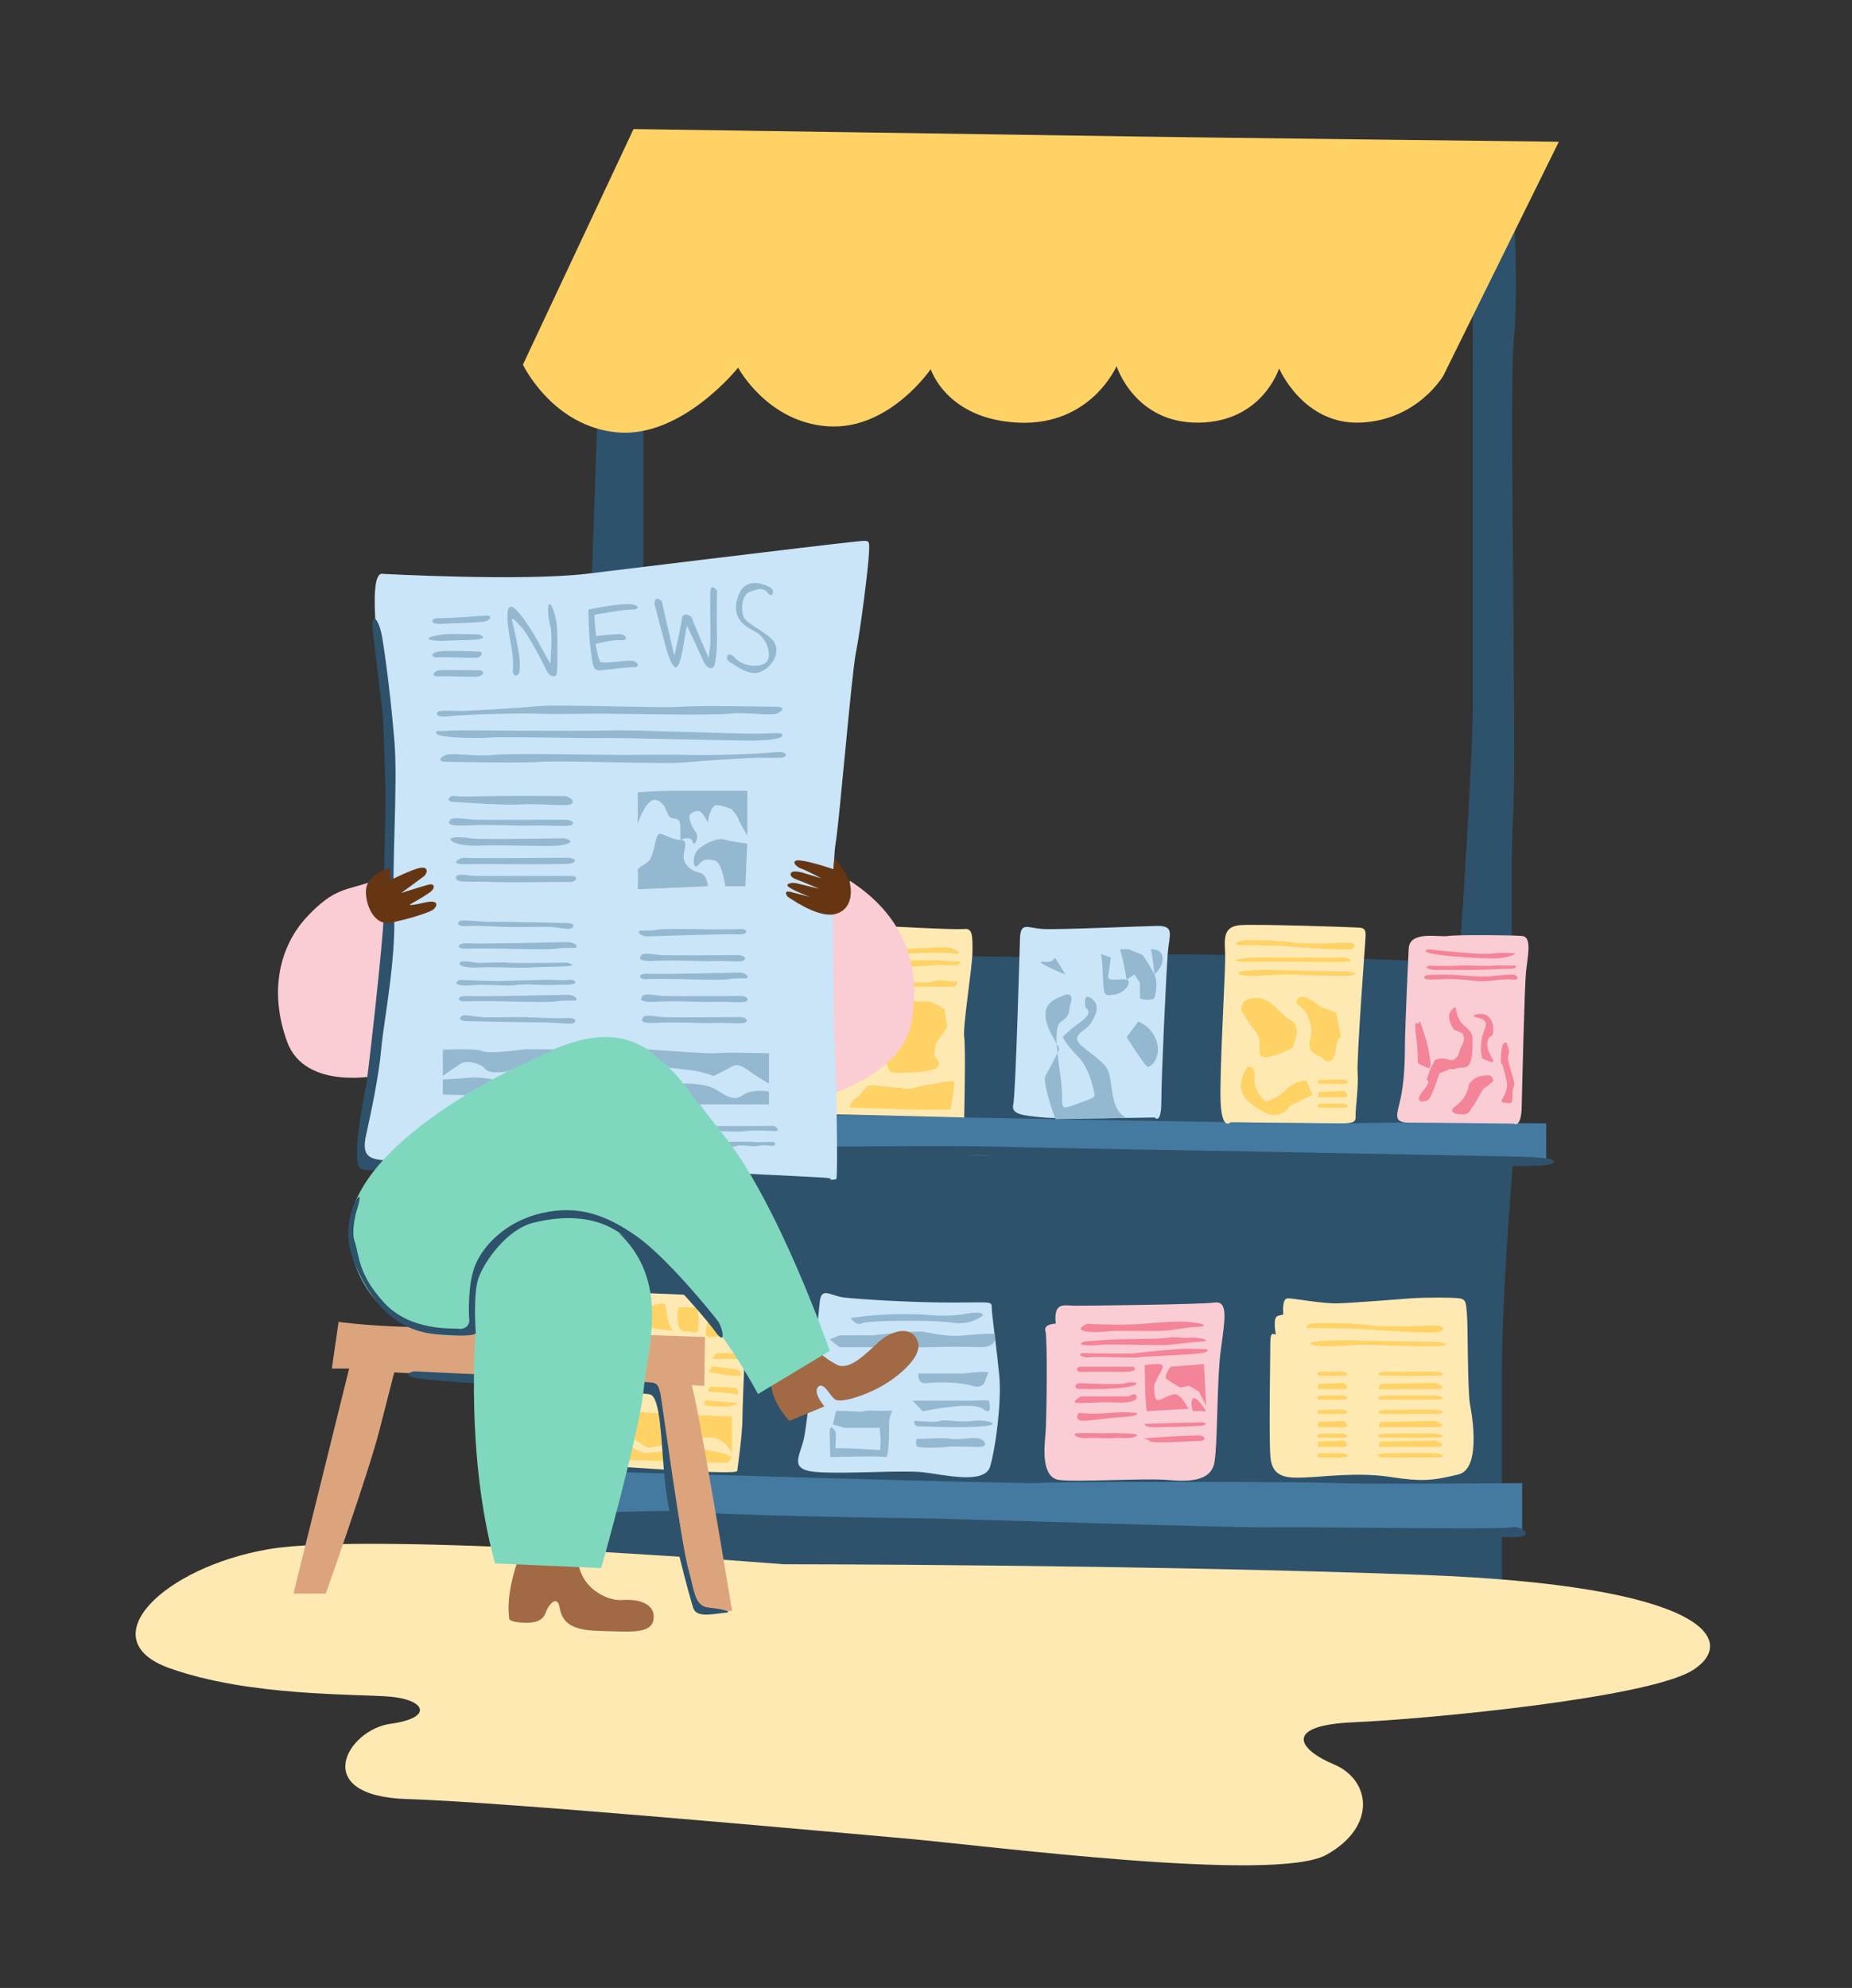 <svg xmlns="http://www.w3.org/2000/svg" width="287" height="308" viewBox="0 0 287 308" fill="none"><rect x="0" y="0" width="287" height="308" fill="#333333" stroke="none"/><g id="051-media-&amp;-press"><path id="Fill 1" fill-rule="evenodd" clip-rule="evenodd" d="M228.24 43.369V108.39C228.24 118.476 226.308 146.156 226.094 149.161C226.094 149.161 184.679 147.23 174.592 148.089C164.507 148.947 93.693 146.801 93.693 146.801L87.471 244.868C87.471 244.868 146.267 246.37 167.726 247.443C189.185 248.515 225.45 247.872 232.746 248.301V212.465C232.746 201.735 234.034 185.427 234.463 180.062C234.892 174.697 233.818 136.286 234.463 126.844C235.106 117.402 233.814 60.322 234.567 53.027C235.321 45.73 234.649 32.855 234.649 32.855L228.24 43.369Z" fill="#2E526B"></path><path id="Fill 3" fill-rule="evenodd" clip-rule="evenodd" d="M89.665 227.896C89.665 227.896 158.339 229.995 161.198 229.762C164.055 229.528 202.766 229.564 207.197 229.779C211.627 229.995 235.88 229.779 235.88 229.779V237.224C235.88 237.224 190.406 237.69 182.711 237.224C175.015 236.758 129.542 236.058 122.313 236.058C115.084 236.058 88.135 234.387 88.135 234.387L89.665 227.896Z" fill="#457AA0"></path><path id="Fill 5" fill-rule="evenodd" clip-rule="evenodd" d="M94.096 234.309C94.096 234.309 106.096 233.843 109.132 234.309C112.169 234.776 140.39 235.242 143.011 235.242C145.633 235.242 192.492 236.758 196.755 236.641C201.017 236.525 232.382 237.004 234.131 236.648C235.88 236.292 238.015 238.157 234.674 238.157H174.596C170.585 238.157 123.134 237.108 119.167 236.758C115.2 236.408 92.347 236.129 92.347 236.129L94.096 234.309Z" fill="#2E526B"></path><path id="Fill 7" fill-rule="evenodd" clip-rule="evenodd" d="M98.989 200.275C99.355 200.348 111.721 200.786 112.95 200.933C114.18 201.078 115.776 201.297 115.776 201.297C115.776 201.297 115.057 217.218 115.057 219.701C115.057 222.184 114.33 227.167 114.253 227.896C114.175 228.624 95.807 227.168 95.353 227.196C94.899 227.224 98.989 200.275 98.989 200.275Z" fill="#FFE9B3"></path><path id="Fill 9" fill-rule="evenodd" clip-rule="evenodd" d="M92.62 63.092H99.702V94.441H91.547L92.62 63.092Z" fill="#2E526B"></path><path id="Fill 11" fill-rule="evenodd" clip-rule="evenodd" d="M121.38 242.355C121.38 242.355 57.95 237.224 41.626 240.023C25.302 242.821 13.876 254.015 26.235 258.445C38.595 262.876 55.152 262.41 60.515 262.876C65.879 263.343 67.278 266.141 60.515 267.074C53.753 268.006 47.884 278.267 63.061 278.734C78.238 279.2 126.51 283.631 139.803 284.797C153.095 285.963 197.636 291.793 205.564 287.362C213.493 282.931 212.327 275.702 206.73 273.37C201.134 271.038 198.802 267.307 209.762 266.84C220.722 266.374 255.702 263.109 262.465 258.679C269.227 254.248 264.797 245.619 220.023 243.987C175.249 242.355 121.38 242.355 121.38 242.355Z" fill="#FFE9B3"></path><path id="Fill 14" fill-rule="evenodd" clip-rule="evenodd" d="M124.178 172.628C124.178 172.628 202.066 174.261 209.762 174.028C217.457 173.794 239.611 174.05 239.611 174.05V180.324C239.611 180.324 161.49 178.225 154.261 178.925C147.032 179.624 122.313 177.759 122.313 177.759L124.178 172.628Z" fill="#457AA0"></path><path id="Fill 16" fill-rule="evenodd" clip-rule="evenodd" d="M100.921 202.362C100.921 202.362 103.064 201.485 103.161 202.362C103.259 203.238 103.648 205.118 103.648 205.118L104.233 206.213L99.754 205.578L100.921 202.362Z" fill="#FFD266"></path><path id="Fill 18" fill-rule="evenodd" clip-rule="evenodd" d="M105.109 202.556C105.109 202.556 104.548 205.975 105.9 206.214C107.251 206.451 108.126 206.384 108.126 206.384C108.126 206.384 108.711 202.556 107.543 202.556H105.109Z" fill="#FFD266"></path><path id="Fill 20" fill-rule="evenodd" clip-rule="evenodd" d="M110.074 202.556C110.074 202.556 109.532 205.285 109.393 206.214C109.254 207.142 109.685 207.122 110.074 207.175C110.464 207.23 111.543 206.829 111.977 207.175C112.411 207.522 113.451 206.393 113.451 206.393L110.074 202.556Z" fill="#FFD266"></path><path id="Fill 22" fill-rule="evenodd" clip-rule="evenodd" d="M111.024 209.653H114.846C114.163 210.54 116.306 210.54 114.163 210.54H110.367L111.024 209.653Z" fill="#FFD266"></path><path id="Fill 24" fill-rule="evenodd" clip-rule="evenodd" d="M110.367 211.747C110.561 211.709 114.163 212.15 114.163 212.15C114.163 212.15 115.722 213.193 114.163 213.181C112.606 213.169 109.782 212.552 109.782 212.552L110.367 211.747Z" fill="#FFD266"></path><path id="Fill 26" fill-rule="evenodd" clip-rule="evenodd" d="M110.367 214.852L114.074 214.995C114.074 214.995 114.851 216.262 114.074 216.016C113.297 215.77 109.782 215.6 109.782 215.6C109.782 215.6 109.611 214.823 110.367 214.852Z" fill="#FFD266"></path><path id="Fill 28" fill-rule="evenodd" clip-rule="evenodd" d="M109.367 216.955C109.953 217.013 114.419 217.374 114.419 217.374C113.374 218.179 110.9 217.893 109.766 217.803C108.633 217.713 109.367 216.955 109.367 216.955Z" fill="#FFD266"></path><path id="Fill 30" fill-rule="evenodd" clip-rule="evenodd" d="M99.754 218.814C100.393 218.956 113.452 219.464 113.452 219.464V225.098C113.452 225.098 112.441 223.235 110.809 222.806C109.177 222.377 104.993 223.47 104.993 223.47C104.993 223.47 101.481 224.117 100.704 224.296C99.926 224.475 97.284 222.036 97.284 222.036L97.05 218.541L99.754 218.814Z" fill="#FFD266"></path><path id="Fill 32" fill-rule="evenodd" clip-rule="evenodd" d="M96.273 223.551C96.739 223.62 99.192 224.942 99.753 225.098C100.315 225.253 107.621 224.297 107.621 224.297C107.621 224.297 110.799 224.865 111.776 225.098C112.752 225.331 113.451 225.758 113.451 225.758L112.755 226.652L96.273 226.185" fill="#FFD266"></path><path id="Fill 34" fill-rule="evenodd" clip-rule="evenodd" d="M61.098 205.509C55.735 205.276 52.47 204.81 52.47 204.81L51.421 212.039H54.102L45.474 246.902H50.488C50.488 246.902 57.134 228.129 58.766 221.716C60.399 215.303 61.098 212.622 61.098 212.622L101.675 215.07C101.675 215.07 105.289 238.856 106.105 242.471C106.922 246.086 108.204 249.584 108.204 249.584H113.451C113.451 249.584 107.971 216.236 107.155 214.604L109.137 214.72L109.254 207.142C109.254 207.142 66.462 205.742 61.098 205.509Z" fill="#DCA47D"></path><path id="Fill 36" fill-rule="evenodd" clip-rule="evenodd" d="M64.188 212.463C64.188 212.463 80.279 213.275 82.144 213.182C84.01 213.088 99.926 214.121 100.859 214.188C101.792 214.254 102.142 214.604 102.433 216.47C102.725 218.335 105.644 239.459 106.633 242.948C107.622 246.436 107.596 248.825 109.765 249.059C111.936 249.292 113.869 249.758 112.319 249.875C110.77 249.991 107.972 250.75 107.446 249.175C106.922 247.602 103.599 235.592 103.016 229.353C102.433 223.116 102.375 216.5 100.742 216.048C99.11 215.595 66.16 214.187 64.188 213.438C64.188 213.438 62.089 212.947 64.188 212.463Z" fill="#2E526B"></path><path id="Fill 38" fill-rule="evenodd" clip-rule="evenodd" d="M136.495 143.458C136.495 143.458 148.048 144.09 149.414 143.932C150.781 143.775 150.701 145.123 150.701 147.426C150.701 149.727 149.159 159.155 149.414 160.671C149.67 162.187 149.414 173.135 149.414 173.135L128.583 172.628L127.687 143.932L136.495 143.458Z" fill="#FFE9B3"></path><path id="Fill 40" fill-rule="evenodd" clip-rule="evenodd" d="M139.194 147.073C139.194 147.073 145.098 146.81 146.41 146.747C147.723 146.685 149.597 147.93 147.973 147.745C146.348 147.559 141.85 147.593 140.474 147.763C139.099 147.935 139.194 147.073 139.194 147.073Z" fill="#FFD266"></path><path id="Fill 42" fill-rule="evenodd" clip-rule="evenodd" d="M139.993 148.871C139.993 148.871 145.242 148.64 146.617 148.871C147.991 149.104 149.254 148.729 148.747 149.291C148.242 149.854 146.429 149.391 144.992 149.528C143.554 149.666 139.338 149.854 139.338 149.854L139.993 148.871Z" fill="#FFD266"></path><path id="Fill 44" fill-rule="evenodd" clip-rule="evenodd" d="M139.743 152.041C139.743 152.041 143.555 152.415 144.68 152.041C145.805 151.666 147.429 152.166 147.929 152.041C148.429 151.916 148.616 152.826 147.554 152.871C146.491 152.915 142.617 152.871 142.617 152.871L140.181 152.89L139.743 152.041Z" fill="#FFD266"></path><path id="Fill 46" fill-rule="evenodd" clip-rule="evenodd" d="M140.681 155.131C141.431 155.165 142.556 155.16 143.555 155.131C144.555 155.102 146.367 156.414 146.367 156.414L146.804 159.164L145.054 161.64L144.742 163.589C144.742 163.589 147.366 165.6 142.93 166.037C138.493 166.474 137.868 166.037 137.868 166.037L136.619 162.431L140.681 155.131Z" fill="#FFD266"></path><path id="Fill 48" fill-rule="evenodd" clip-rule="evenodd" d="M139.743 168.537C138.431 168.537 135.241 168.055 134.703 168.18C134.163 168.305 133.288 169.743 132.663 170.117C132.038 170.493 131.42 171.618 131.855 171.618C132.288 171.618 142.474 171.93 142.474 171.93H147.285C147.285 171.93 148.16 167.555 147.722 167.493C147.285 167.43 142.849 168.18 141.568 168.556C140.287 168.93 139.743 168.537 139.743 168.537Z" fill="#FFD266"></path><path id="Fill 50" fill-rule="evenodd" clip-rule="evenodd" d="M57.41 136.639C57.41 136.639 56.938 143.623 61.562 142.396L59.014 166.557C59.014 166.557 47.312 169.2 44.48 161.367C41.649 153.533 43.347 146.549 47.594 142.019C51.841 137.488 53.729 137.96 57.41 136.639Z" fill="#FACCD4"></path><path id="Fill 52" fill-rule="evenodd" clip-rule="evenodd" d="M131.686 136.451C131.686 136.451 132.085 140.509 128.583 141.924V169.578C128.583 169.578 139.802 166.275 141.219 158.535C142.634 150.796 141.03 142.491 131.686 136.451Z" fill="#FACCD4"></path><path id="Fill 54" fill-rule="evenodd" clip-rule="evenodd" d="M127.02 201.809C127.02 201.809 125.233 219.979 124.575 222.894C123.917 225.81 122.036 227.851 127.02 228.101C132.005 228.35 139.816 227.757 143.012 228.101C146.207 228.444 152.603 230.087 153.449 227.197C154.295 224.305 155.236 217.105 154.861 213.181C154.484 209.256 153.919 205.213 153.732 203.332C153.543 201.451 154.578 201.791 147.9 201.809C141.222 201.828 133.153 201.286 130.886 201.04C128.619 200.792 127.278 199.234 127.02 201.809Z" fill="#CAE4F8"></path><path id="Fill 56" fill-rule="evenodd" clip-rule="evenodd" d="M131.855 204.223C132.358 204.083 134.748 203.801 137.419 203.66C138.642 203.596 139.919 203.59 140.941 203.604C142.153 203.619 143.012 203.66 143.012 203.66C143.012 203.66 146.787 204.098 149.414 203.598C152.041 203.098 152.604 203.598 152.182 203.91C151.76 204.223 150.072 205.334 147.541 204.92C145.011 204.505 134.607 204.533 133.623 205.011C132.639 205.488 131.855 204.223 131.855 204.223Z" fill="#95B8D1"></path><path id="Fill 58" fill-rule="evenodd" clip-rule="evenodd" d="M130.108 206.895H135.125C135.125 206.895 141.714 206.174 143.012 206.323C144.308 206.473 146.224 207.176 149.413 206.895C152.604 206.613 154.106 206.632 154.106 206.632C154.106 206.632 154.994 208.863 151.62 208.722C148.245 208.582 144.167 208.729 144.167 208.729H139.194H133.482H130.108L128.582 207.516L130.108 206.895Z" fill="#95B8D1"></path><path id="Fill 60" fill-rule="evenodd" clip-rule="evenodd" d="M142.334 212.799H146.839H149.414C149.414 212.799 153.728 212.237 153.166 212.799C152.604 213.363 152.878 215.378 150.703 214.722C148.527 214.064 145.152 214.108 143.605 214.297C142.059 214.487 142.334 212.799 142.334 212.799Z" fill="#95B8D1"></path><path id="Fill 62" fill-rule="evenodd" clip-rule="evenodd" d="M141.398 217.018H145.151H150.703C150.703 217.018 153.127 216.877 153.217 217.018C153.307 217.158 153.914 219.548 152.308 218.283C150.703 217.018 143.011 218.651 143.011 218.651L141.398 217.018Z" fill="#95B8D1"></path><path id="Fill 64" fill-rule="evenodd" clip-rule="evenodd" d="M141.668 220.15C142.215 220.145 143.051 220.218 143.838 220.255C144.625 220.292 145.363 220.294 145.715 220.15C146.417 219.86 148.66 220.44 150.703 220.15C152.744 219.86 155.668 220.704 152.308 220.985C148.949 221.265 143.039 220.991 142.315 220.985C141.591 220.978 141.668 220.15 141.668 220.15Z" fill="#95B8D1"></path><path id="Fill 66" fill-rule="evenodd" clip-rule="evenodd" d="M142.082 222.921C142.368 222.999 146.292 222.688 147.401 222.921C148.51 223.154 151.075 222.558 151.929 222.934C152.785 223.31 153.018 224.087 151.929 224.165C150.842 224.243 147.732 224.01 146.799 224.165C145.866 224.32 142.999 224.353 142.335 224.182C141.669 224.01 142.082 222.921 142.082 222.921Z" fill="#95B8D1"></path><path id="Fill 68" fill-rule="evenodd" clip-rule="evenodd" d="M129.542 218.651C130.32 218.445 133.506 218.857 133.895 218.651C134.284 218.445 136.227 218.592 136.227 218.592L138.249 218.541C138.249 218.541 137.86 219.575 137.782 220.176C137.704 220.777 137.393 221.222 137.393 221.222H130.885L129.076 220.699L129.542 218.651Z" fill="#95B8D1"></path><path id="Fill 70" fill-rule="evenodd" clip-rule="evenodd" d="M128.583 222.176C128.598 222.471 128.664 225.752 128.664 225.752C128.664 225.752 136.616 225.519 137.237 225.752C137.859 225.985 137.782 220.176 137.782 220.176L136.149 219.881C136.149 219.881 136.538 222.66 136.46 223.661L136.383 224.663C136.383 224.663 129.853 224.227 129.464 224.407L129.542 221.943C129.542 221.943 128.476 219.998 128.583 222.176Z" fill="#95B8D1"></path><path id="Fill 72" fill-rule="evenodd" clip-rule="evenodd" d="M126.825 177.663C126.825 177.663 148.75 177.451 154.944 177.663C161.14 177.876 198.819 178.459 203.066 178.575C207.313 178.692 235.997 179.158 237.396 179.275C238.795 179.391 241.943 179.508 240.427 180.324C238.911 181.14 219.658 180.208 216.517 180.324C213.376 180.441 158.502 178.375 148.861 179.116C139.219 179.858 126.16 179.116 126.16 179.116L126.825 177.663Z" fill="#2E526B"></path><path id="Fill 74" fill-rule="evenodd" clip-rule="evenodd" d="M59.349 88.91C59.349 88.91 80.804 90.076 90.831 88.91C90.831 88.91 128.376 84.324 131.641 84.013C134.905 83.702 134.751 83.391 134.672 85.567C134.595 87.744 133.351 97.616 132.652 101.037C131.952 104.456 130.087 127.31 129.464 130.886C128.842 134.461 129.154 158.481 129.387 162.989C129.62 167.498 129.853 181.645 129.62 182.656C129.387 183.666 58.572 180.479 57.329 180.557C56.085 180.634 55.851 180.868 56.085 178.225C56.318 175.582 59.583 149.697 60.127 145.965C60.671 142.234 60.205 111.608 59.661 108.576C59.116 105.545 56.551 88.211 59.349 88.91Z" fill="#CAE4F8"></path><path id="Fill 76" fill-rule="evenodd" clip-rule="evenodd" d="M57.817 98.229C57.817 98.229 58.924 107.336 59.22 109.844C59.515 112.354 59.663 121.062 59.737 122.906C59.81 124.751 59.367 139.644 59.441 142.013C59.515 144.381 57.078 166.408 56.71 168.308C56.342 170.208 54.266 180.574 56.005 181.129C57.743 181.685 63.057 180.835 63.868 181.129C64.68 181.424 119.066 183.048 122.313 183.344C125.56 183.639 131.14 182.679 127.686 182.458C124.232 182.237 112.055 181.72 108.883 181.424C105.71 181.129 60.917 179.948 59.073 179.727C57.227 179.506 56.045 178.989 56.71 175.964C57.374 172.938 58.703 166.823 59.073 162.575C59.441 158.327 61.434 148.512 61.064 141.207C60.696 133.901 61.655 121.578 61.139 115.084C60.622 108.59 59.737 101.701 59.22 98.726C58.703 95.75 57.339 94.285 57.817 98.229Z" fill="#2E526B"></path><path id="Fill 78" fill-rule="evenodd" clip-rule="evenodd" d="M119.458 213.505C119.458 213.505 119.013 216.534 122.313 220.15L127.763 217.902C127.763 217.902 125.906 215.752 126.785 214.874C127.666 213.993 128.642 216.339 129.424 216.828C130.206 217.316 132.844 216.633 135.677 215.265C138.511 213.896 143.104 210.379 142.224 207.839C141.345 205.298 138.217 206.079 136.264 207.839C134.31 209.598 131.672 212.431 129.717 211.454C127.763 210.476 126.004 208.717 126.004 208.717L119.458 213.505Z" fill="#A16A45"></path><path id="Fill 80" fill-rule="evenodd" clip-rule="evenodd" d="M80.471 241.158C80.471 241.158 78.321 246.532 78.908 250.636C78.908 250.636 78.517 251.32 81.253 251.418C83.989 251.515 84.379 250.389 84.672 249.584C84.965 248.78 86.334 246.923 86.725 249.072C87.115 251.222 88.288 252.59 92.881 252.687C97.473 252.785 100.991 253.274 101.284 250.831C101.576 248.389 98.841 247.705 96.398 247.9C93.955 248.095 89.266 245.75 89.558 240.67L80.471 241.158Z" fill="#A16A45"></path><path id="Fill 82" fill-rule="evenodd" clip-rule="evenodd" d="M128.583 209.292C128.583 209.292 120.658 186.443 112.115 175.842C103.573 165.241 99.662 156.183 84.635 163.079C69.607 169.975 51.391 181.605 54.374 193.75C57.36 205.895 68.373 208.159 73.724 206.409C73.724 206.409 72.078 225.348 76.71 242.228L93.177 242.948C93.177 242.948 99.147 221.746 99.764 215.158C100.383 208.572 103.881 198.587 95.853 190.971C95.853 190.971 107.69 197.97 117.467 215.982L128.583 209.292Z" fill="#7FD8BE"></path><path id="Fill 84" fill-rule="evenodd" clip-rule="evenodd" d="M211.55 146.198C211.55 146.198 210.228 164 210.384 166.176C210.54 168.352 210.073 171.617 210.073 172.628C210.073 173.638 210.229 174.053 207.819 174.049C205.409 174.044 190.719 173.872 190.719 173.872C190.719 173.872 189.396 175.271 189.163 170.917C188.93 166.565 189.939 150.296 189.863 147.936C189.785 145.577 189.396 143.478 192.35 143.323C195.304 143.167 209.295 143.633 210.54 143.712C211.783 143.789 211.686 144.326 211.55 146.198Z" fill="#FFE9B3"></path><path id="Fill 86" fill-rule="evenodd" clip-rule="evenodd" d="M198.025 203.877C197.169 204.11 197.714 206.753 197.714 206.753C197.402 206.83 196.859 206.053 196.859 208.074C196.859 210.095 196.625 221.91 196.859 225.564C197.092 229.217 199.813 228.984 202.378 228.906C204.943 228.829 210.384 228.051 215.437 228.829C220.489 229.606 222.121 229.373 226.008 228.44C229.895 227.507 227.796 217.557 227.796 217.557C227.407 215.07 227.485 205.353 227.33 203.644C227.174 201.933 227.252 201.312 226.164 201.156C225.076 201 220.878 201 218.702 201.156C216.525 201.312 209.762 201.855 207.352 201.933C204.943 202.011 200.59 201.156 199.58 201.156C198.568 201.156 198.88 203.644 198.88 203.644" fill="#FFE9B3"></path><path id="Fill 88" fill-rule="evenodd" clip-rule="evenodd" d="M158.058 145.489C158.058 145.489 157.399 169.566 157.023 171.118C156.646 172.67 158.533 172.841 161.726 173.136C164.918 173.431 178.938 173.136 178.938 173.136C178.938 173.136 179.972 174.363 179.972 170.602C179.972 166.84 180.73 150.784 180.962 147.761C181.195 144.736 182.135 143.4 179.22 143.457C176.305 143.514 164.077 144.069 161.632 143.932C159.186 143.796 158.137 142.726 158.058 145.489Z" fill="#CAE4F8"></path><path id="Fill 90" fill-rule="evenodd" clip-rule="evenodd" d="M60.367 134.461C60.367 134.461 57.306 135.448 56.812 137.324C56.319 139.2 57.602 143.544 60.565 142.953C63.526 142.359 66.291 141.422 66.982 141.027C67.673 140.632 68.364 139.25 65.797 139.842C63.23 140.434 63.526 140.139 63.526 140.139C63.526 140.139 65.55 139.002 66.537 138.311C67.525 137.621 67.426 136.78 66.34 137.078C65.254 137.374 62.164 138.362 62.164 138.362C62.164 138.362 65.007 136.288 65.649 135.795C66.291 135.3 66.439 134.212 65.106 134.461C63.773 134.708 60.465 136.386 60.465 136.386L60.367 134.461Z" fill="#663613"></path><path id="Fill 92" fill-rule="evenodd" clip-rule="evenodd" d="M122.04 138.906C122.04 138.906 126.427 142.101 129.103 141.679C131.781 141.255 132.131 138.611 131.698 136.896C131.266 135.182 129.284 132.9 129.284 132.9L129.145 134.665C129.145 134.665 125.822 133.527 124.103 133.324C122.384 133.119 123.244 134.264 124.103 134.551C124.963 134.838 127.312 136.098 127.312 136.098L124.431 135.219C124.431 135.219 122.786 134.723 122.556 135.296C122.327 135.869 123.148 136.17 123.931 136.451C124.48 136.646 126.948 137.702 126.948 137.702L123.44 136.852C123.44 136.852 122.441 136.614 122.04 137.072C121.639 137.53 125.536 138.964 125.536 138.964L122.842 138.275C122.842 138.275 121.186 137.687 122.04 138.906Z" fill="#663613"></path><path id="Fill 94" fill-rule="evenodd" clip-rule="evenodd" d="M241.57 21.962L223.673 58.202C223.673 58.202 219.672 65.124 210.811 65.474C201.949 65.823 198.218 57.078 198.218 57.078C198.218 57.078 195.653 65.377 185.742 65.484C175.831 65.59 173.033 56.729 173.033 56.729C173.033 56.729 169.069 65.962 157.875 65.485C146.682 65.007 144.233 57.195 144.233 57.195C144.233 57.195 137.82 66.639 128.376 66.056C118.931 65.474 114.384 56.962 114.384 56.962C114.384 56.962 105.665 67.922 95.624 66.989C85.584 66.056 81.036 56.495 81.036 56.495L98.176 20C98.176 20 170.701 21.049 177.114 21.166C183.527 21.283 241.57 21.962 241.57 21.962Z" fill="#FFD266"></path><path id="Fill 96" fill-rule="evenodd" clip-rule="evenodd" d="M79.463 104.139C79.463 104.139 79.699 102.431 79.169 99.721C78.638 97.011 78.285 94.066 79.169 94.007C80.052 93.948 82.232 97.306 83.587 99.78C84.941 102.254 85.294 102.843 85.294 102.843C85.294 102.843 85.648 98.19 85.294 97.011C84.941 95.833 84.765 93.595 85.177 93.595C85.589 93.595 86.178 95.716 86.296 96.893C86.414 98.071 86.414 103.785 86.296 104.375C86.178 104.965 85.177 105.022 84.647 103.785C84.116 102.549 81.525 97.836 80.936 97.306C80.346 96.775 79.051 95.009 79.405 96.363C79.757 97.718 80.406 100.841 80.523 102.137C80.642 103.432 80.465 104.198 80.465 104.198C80.465 104.198 79.935 105.318 79.463 104.139Z" fill="#95B8D1"></path><path id="Fill 98" fill-rule="evenodd" clip-rule="evenodd" d="M91.185 94.442C91.185 94.442 91.202 98.426 91.547 100.782C91.892 103.138 91.834 103.963 93.129 103.845C94.426 103.728 97.489 103.315 98.314 103.374C99.138 103.433 99.138 102.196 97.136 102.372C95.132 102.549 93.424 102.785 93.071 102.549C92.718 102.314 92.422 100.311 92.305 99.781C92.305 99.781 94.838 99.067 96.193 99.188C97.547 99.309 97.017 98.249 96.016 98.249C95.014 98.249 92.365 98.543 92.365 98.543C92.365 98.543 92.069 95.716 92.129 95.244C92.129 95.244 96.487 94.442 97.901 94.442C99.316 94.442 99.138 93.596 97.194 93.596C95.25 93.596 91.185 94.442 91.185 94.442Z" fill="#95B8D1"></path><path id="Fill 100" fill-rule="evenodd" clip-rule="evenodd" d="M101.436 93.595C101.436 93.595 102.85 99.073 103.262 100.546C103.674 102.018 104.381 103.786 104.912 103.315C105.441 102.844 105.795 100.664 105.971 99.603C106.148 98.543 106.442 96.893 106.442 96.893C106.442 96.893 108.622 101.547 108.976 102.372C109.329 103.197 109.978 103.764 110.508 103.392C111.038 103.02 111.156 99.485 111.096 98.013C111.038 96.54 111.11 91.533 111.11 91.533C111.11 91.533 110.213 90.296 110.095 91.533C109.978 92.769 110.155 98.955 110.095 99.662C110.036 100.37 109.801 101.901 109.801 101.901C109.801 101.901 107.326 96.246 107.268 95.833C107.208 95.421 105.795 94.656 105.677 95.833C105.559 97.011 104.498 101.607 104.498 101.607L103.144 95.774L102.554 93.123C102.554 93.123 101.436 92.062 101.436 93.595Z" fill="#95B8D1"></path><path id="Fill 102" fill-rule="evenodd" clip-rule="evenodd" d="M119.285 90.984C119.285 90.984 115.809 88.942 114.514 92.063C113.217 95.186 114.807 96.776 116.899 97.777C118.991 98.778 119.933 102.137 118.401 102.844C116.87 103.551 114.75 102.962 113.807 101.842C112.863 100.723 112.099 102.019 113.159 102.608C114.219 103.198 116.398 105.104 118.342 103.856C120.287 102.608 120.875 100.538 119.757 99.188C118.637 97.837 115.633 96.658 115.221 95.539C114.807 94.42 114.926 92.181 116.163 91.709C117.4 91.238 118.284 90.944 118.991 91.887C119.697 92.83 120.221 91.391 119.285 90.984Z" fill="#95B8D1"></path><path id="Fill 104" fill-rule="evenodd" clip-rule="evenodd" d="M75.281 95.362C74.987 95.382 69.507 95.833 68.035 95.774C66.562 95.716 66.562 96.776 68.388 96.658C70.214 96.54 73.984 96.481 75.045 96.305C76.105 96.127 76.326 95.29 75.281 95.362Z" fill="#95B8D1"></path><path id="Fill 106" fill-rule="evenodd" clip-rule="evenodd" d="M74.22 98.307C74.22 98.307 70.156 98.131 68.624 98.307C67.092 98.484 65.554 98.948 66.972 99.187C68.388 99.427 69.89 99.183 71.467 99.187C73.041 99.191 76.222 99.073 74.22 98.307Z" fill="#95B8D1"></path><path id="Fill 108" fill-rule="evenodd" clip-rule="evenodd" d="M74.161 100.958C74.161 100.958 69.272 100.723 67.917 100.958C66.562 101.194 66.798 101.96 67.917 101.842C69.036 101.724 73.69 102.043 74.161 101.855C74.632 101.666 74.994 100.993 74.161 100.958Z" fill="#95B8D1"></path><path id="Fill 110" fill-rule="evenodd" clip-rule="evenodd" d="M74.22 103.856C74.22 103.856 68.86 103.75 68.035 103.856C67.209 103.962 66.622 104.89 68.035 104.78C69.449 104.669 73.337 105.008 74.22 104.78C75.104 104.552 75.106 103.872 74.22 103.856Z" fill="#95B8D1"></path><path id="Fill 112" fill-rule="evenodd" clip-rule="evenodd" d="M71.466 110.148C71.466 110.148 69.213 110.09 68.329 110.148C67.445 110.207 67.151 111.267 69.566 110.973C71.981 110.679 80.699 110.469 82.939 110.573C85.177 110.679 90.773 110.586 92.895 110.573C95.015 110.56 110.566 110.88 112.982 110.573C115.397 110.266 119.292 110.94 120.32 110.573C121.347 110.207 121.707 109.501 120.32 109.501C118.932 109.501 108.74 109.265 105.559 109.501C102.378 109.737 86.827 109.114 83.586 109.395C80.347 109.677 72.836 110.171 71.466 110.148Z" fill="#95B8D1"></path><path id="Fill 114" fill-rule="evenodd" clip-rule="evenodd" d="M118 117.384C118 117.384 120.253 117.442 121.136 117.384C122.021 117.325 122.316 116.265 119.9 116.559C117.485 116.854 108.767 117.063 106.528 116.959C104.289 116.854 98.694 116.946 96.572 116.959C94.452 116.972 78.9 116.652 76.485 116.959C74.069 117.266 70.175 116.592 69.147 116.959C68.12 117.325 67.759 118.032 69.147 118.032C70.534 118.032 80.726 118.268 83.907 118.032C87.088 117.796 102.64 118.418 105.88 118.137C109.119 117.855 116.63 117.361 118 117.384Z" fill="#95B8D1"></path><path id="Fill 116" fill-rule="evenodd" clip-rule="evenodd" d="M80.818 113.211C80.818 113.211 70.45 113.094 69.626 113.211C68.8 113.33 67.099 113.035 67.684 113.683C68.27 114.331 73.58 114.448 75.962 114.272C78.344 114.095 90.126 114.42 92.894 114.346C95.662 114.272 115.22 114.802 117.047 114.744C118.872 114.684 121.172 114.518 121.229 113.954C121.288 113.388 120.169 113.624 117.4 113.683C114.631 113.741 98.126 113.048 95.009 113.159C91.892 113.27 80.818 113.211 80.818 113.211Z" fill="#95B8D1"></path><path id="Fill 118" fill-rule="evenodd" clip-rule="evenodd" d="M87.71 123.343C87.71 123.343 78.285 123.285 76.105 123.343C73.925 123.402 71.097 123.468 70.391 123.317C69.684 123.167 68.977 124.169 70.156 124.227C71.333 124.286 78.108 124.816 80.523 124.64C82.939 124.463 87.18 124.888 88.181 124.675C89.183 124.463 88.83 123.697 87.71 123.343Z" fill="#95B8D1"></path><path id="Fill 120" fill-rule="evenodd" clip-rule="evenodd" d="M87.471 126.996C87.471 126.996 74.75 127.054 73.513 126.996C72.276 126.938 70.214 126.524 69.803 126.996C69.389 127.467 69.14 128.057 72.534 127.88C75.928 127.703 81.193 128.003 82.507 127.911C83.823 127.821 87.062 128.038 88.123 127.929C89.183 127.821 88.998 126.99 87.471 126.996Z" fill="#95B8D1"></path><path id="Fill 122" fill-rule="evenodd" clip-rule="evenodd" d="M114.72 154.31C114.72 154.31 103.806 154.368 102.743 154.31C101.682 154.252 99.913 153.838 99.559 154.31C99.205 154.781 98.992 155.371 101.904 155.194C104.816 155.017 109.333 155.317 110.462 155.225C111.59 155.135 114.369 155.352 115.28 155.243C116.189 155.135 116.03 154.304 114.72 154.31Z" fill="#95B8D1"></path><path id="Fill 124" fill-rule="evenodd" clip-rule="evenodd" d="M114.332 147.983C114.332 147.983 103.574 148.042 102.529 147.983C101.482 147.925 99.738 147.512 99.389 147.983C99.04 148.455 98.83 149.045 101.7 148.867C104.57 148.691 109.023 148.99 110.135 148.899C111.246 148.809 113.987 149.025 114.883 148.917C115.781 148.809 115.623 147.977 114.332 147.983Z" fill="#95B8D1"></path><path id="Fill 126" fill-rule="evenodd" clip-rule="evenodd" d="M114.617 157.582C114.617 157.582 103.86 157.641 102.814 157.582C101.768 157.524 100.023 157.11 99.675 157.582C99.326 158.053 99.115 158.643 101.985 158.466C104.856 158.289 109.309 158.589 110.421 158.497C111.532 158.407 114.272 158.624 115.169 158.515C116.066 158.407 115.909 157.576 114.617 157.582Z" fill="#95B8D1"></path><path id="Fill 128" fill-rule="evenodd" clip-rule="evenodd" d="M87.471 129.882C87.471 129.882 74.161 130.118 72.924 129.882C71.687 129.647 69.272 129.588 69.92 130.235C70.568 130.884 72.721 131.119 74.884 131.001C77.048 130.884 84.706 131.179 86.385 131.03C88.064 130.884 89.292 130.354 87.471 129.882Z" fill="#95B8D1"></path><path id="Fill 130" fill-rule="evenodd" clip-rule="evenodd" d="M87.471 132.9C87.471 132.9 72.57 133.031 71.982 132.9C71.393 132.768 69.389 133.947 71.982 133.889C74.574 133.829 82.879 133.951 85.177 133.891C87.474 133.829 88.83 133.97 89.065 133.399C89.301 132.828 87.471 132.9 87.471 132.9Z" fill="#95B8D1"></path><path id="Fill 132" fill-rule="evenodd" clip-rule="evenodd" d="M88.373 135.715H73.748C72.747 135.715 70.587 135.125 70.635 136.008C70.686 136.893 73.041 136.504 75.928 136.639C78.815 136.775 87.447 136.622 88.373 136.639C89.3 136.657 89.862 135.715 88.373 135.715Z" fill="#95B8D1"></path><path id="Fill 134" fill-rule="evenodd" clip-rule="evenodd" d="M115.81 129.411V122.519H104.911C102.084 122.519 98.833 122.755 98.833 122.755V127.643C98.833 127.643 100.199 123.222 101.907 124.019C103.615 124.816 103.144 126.668 104.264 126.773C105.382 126.877 105.442 127.291 105.442 128.704V130.118C105.442 130.118 107.08 129.377 107.32 130.396C107.562 131.414 108.386 129.705 107.857 128.999C107.326 128.292 106.501 126.642 106.972 126.17C107.444 125.699 108.269 125.347 108.799 125.994C109.33 126.642 109.506 127.208 109.683 127.367C109.683 127.367 110.064 124.657 111.11 124.736C112.157 124.816 113.336 125.347 113.336 125.347C113.336 125.347 114.101 126.053 114.513 127.055C114.926 128.057 115.81 129.411 115.81 129.411Z" fill="#95B8D1"></path><path id="Fill 136" fill-rule="evenodd" clip-rule="evenodd" d="M115.81 130.712C115.751 131.002 115.515 137.309 115.515 137.309H112.393C112.393 137.309 111.922 133.583 110.743 133.324C109.565 133.064 109.035 133.013 108.21 134.01C107.386 135.008 107.15 132.593 108.21 131.591C109.271 130.589 111.332 129.764 112.216 130.059C113.1 130.354 115.81 130.712 115.81 130.712Z" fill="#95B8D1"></path><path id="Fill 138" fill-rule="evenodd" clip-rule="evenodd" d="M109.683 137.309C109.683 137.309 109.625 135.539 108.505 135.243C107.385 134.949 106.442 134.467 106.031 133.324C105.619 132.181 106.973 130.118 105.441 130.118C103.911 130.118 102.614 128.94 102.084 129.235C101.553 129.529 101.317 132.674 100.553 133.4C99.787 134.125 98.703 134.418 98.832 134.949C98.962 135.479 98.832 137.776 98.832 137.776L109.683 137.309Z" fill="#95B8D1"></path><path id="Fill 140" fill-rule="evenodd" clip-rule="evenodd" d="M68.624 162.636C68.8 162.636 73.867 162.4 74.809 162.872C75.752 163.343 81.289 162.577 81.289 162.577H85.059C85.059 162.577 86.485 162.665 86.237 162.577C85.989 162.489 78.738 165.962 78.738 165.962C78.738 165.962 75.988 166.582 75.162 165.581C74.338 164.58 72.218 164.403 71.687 164.638C71.157 164.874 68.624 166.7 68.624 166.7V162.636Z" fill="#95B8D1"></path><path id="Fill 142" fill-rule="evenodd" clip-rule="evenodd" d="M68.624 167.23V169.578L72.15 169.675C72.15 169.675 75.645 167.625 76.368 167.23C76.368 167.23 74.324 166.802 72.534 166.987C70.744 167.172 68.624 167.23 68.624 167.23Z" fill="#95B8D1"></path><path id="Fill 144" fill-rule="evenodd" clip-rule="evenodd" d="M100.317 162.575C100.317 162.575 110.036 163.342 111.215 163.166C112.392 162.988 119.167 163.192 119.167 163.192V167.879C119.167 167.879 117.871 167.172 116.694 166.346C115.514 165.522 114.454 164.637 113.453 165.227C112.452 165.817 110.566 166.7 110.566 166.7C110.566 166.7 108.852 166.053 107.5 165.875C106.148 165.699 103.719 165.421 103.719 165.421L100.317 162.575Z" fill="#95B8D1"></path><path id="Fill 146" fill-rule="evenodd" clip-rule="evenodd" d="M119.167 169.116V171.117H108.269L105.899 167.879C105.899 167.879 109.153 167.76 110.862 168.762C112.57 169.763 113.689 170.706 115.103 169.675C116.516 168.644 119.167 169.116 119.167 169.116Z" fill="#95B8D1"></path><path id="Fill 148" fill-rule="evenodd" clip-rule="evenodd" d="M111.024 174.467C111.024 174.467 116.045 174.456 116.928 174.467C117.812 174.477 119.638 174.398 119.934 174.467C120.227 174.535 121.111 175.301 119.934 175.242C118.755 175.184 116.811 175.071 115.514 175.245C114.219 175.419 111.638 175.245 111.638 175.245L111.024 174.467Z" fill="#95B8D1"></path><path id="Fill 150" fill-rule="evenodd" clip-rule="evenodd" d="M112.95 176.92C112.95 176.92 115.861 176.82 116.638 176.92C117.415 177.02 119.359 176.897 119.787 176.92C120.214 176.942 120.253 177.486 119.787 177.525C119.32 177.563 118.193 177.292 117.532 177.525C116.872 177.758 114.874 177.268 114.229 177.529C113.585 177.791 113.296 177.59 113.296 177.59L112.95 176.92Z" fill="#95B8D1"></path><path id="Fill 152" fill-rule="evenodd" clip-rule="evenodd" d="M87.799 143.007C87.799 143.007 77.267 142.779 76.14 142.817C75.013 142.856 72.331 142.546 71.592 142.623C70.854 142.701 70.505 143.595 72.331 143.479C74.157 143.362 77.795 143.633 79.397 143.633C80.999 143.633 84.768 143.556 85.584 143.633C86.4 143.712 87.722 143.945 88.266 143.906C88.811 143.867 89.475 143.042 87.799 143.007Z" fill="#95B8D1"></path><path id="Fill 154" fill-rule="evenodd" clip-rule="evenodd" d="M72.359 158.207C72.359 158.207 82.892 158.435 84.019 158.396C85.146 158.357 87.828 158.668 88.567 158.59C89.305 158.513 89.655 157.619 87.828 157.736C86.001 157.852 82.364 157.58 80.763 157.58C79.161 157.58 75.391 157.657 74.575 157.58C73.758 157.502 72.437 157.269 71.893 157.307C71.349 157.347 70.685 158.172 72.359 158.207Z" fill="#95B8D1"></path><path id="Fill 156" fill-rule="evenodd" clip-rule="evenodd" d="M87.761 145.965C87.761 145.965 74.487 146.277 72.534 146.16C70.582 146.044 70.893 147.015 71.865 146.976C72.837 146.937 76.723 146.939 78.044 146.977C79.366 147.015 85.199 147.172 86.266 146.977C87.333 146.781 88.467 146.898 89.086 146.86C89.704 146.821 89.273 145.932 87.761 145.965Z" fill="#95B8D1"></path><path id="Fill 158" fill-rule="evenodd" clip-rule="evenodd" d="M114.397 150.685C114.397 150.685 102.284 150.996 100.502 150.879C98.72 150.762 99.004 151.734 99.891 151.695C100.777 151.656 104.324 151.659 105.53 151.696C106.736 151.734 112.058 151.892 113.032 151.696C114.006 151.501 115.04 151.618 115.606 151.579C116.169 151.539 115.776 150.651 114.397 150.685Z" fill="#95B8D1"></path><path id="Fill 160" fill-rule="evenodd" clip-rule="evenodd" d="M100.452 145.073C100.452 145.073 112.562 144.665 114.345 144.767C116.128 144.869 115.835 143.899 114.949 143.946C114.064 143.992 110.516 144.018 109.31 143.99C108.104 143.963 102.781 143.847 101.808 144.05C100.836 144.254 99.8 144.146 99.236 144.189C98.673 144.232 99.073 145.119 100.452 145.073Z" fill="#95B8D1"></path><path id="Fill 162" fill-rule="evenodd" clip-rule="evenodd" d="M87.761 154.127C87.761 154.127 74.487 154.439 72.534 154.322C70.582 154.206 70.893 155.177 71.865 155.139C72.837 155.099 76.723 155.101 78.044 155.139C79.366 155.177 85.199 155.334 86.266 155.139C87.333 154.944 88.467 155.06 89.086 155.022C89.704 154.983 89.273 154.094 87.761 154.127Z" fill="#95B8D1"></path><path id="Fill 164" fill-rule="evenodd" clip-rule="evenodd" d="M87.916 149.153C87.916 149.153 79.677 149.27 78.705 149.153C77.734 149.036 74.702 149.205 74.08 149.178C73.458 149.153 71.554 148.72 71.282 149.111C71.009 149.503 71.671 150.008 74.119 149.892C76.568 149.775 80.687 150.003 81.853 149.908C83.019 149.813 87.1 149.775 87.916 149.697C88.732 149.619 89.044 149.503 87.916 149.153Z" fill="#95B8D1"></path><path id="Fill 166" fill-rule="evenodd" clip-rule="evenodd" d="M71.224 151.813C71.224 151.813 76.452 152.067 78.201 151.99C79.95 151.912 82.553 151.87 83.991 151.813C85.43 151.757 87.528 151.947 88.15 151.813C88.772 151.678 89.623 152.233 88.867 152.442C88.112 152.65 86.556 152.534 85.663 152.611C84.768 152.69 80.844 152.378 79.931 152.611C79.017 152.844 74.936 152.443 73.458 152.624C71.982 152.806 69.69 152.647 71.224 151.813Z" fill="#95B8D1"></path><path id="Fill 168" fill-rule="evenodd" clip-rule="evenodd" d="M218.301 146.996C218.301 146.996 217.714 159.308 217.714 162.094C217.714 164.878 217.568 167.736 217.055 170.155C216.542 172.574 215.736 173.933 218.301 173.931C220.865 173.929 234.567 174.086 234.567 174.086C234.567 174.086 235.742 174.919 235.815 171.474C235.889 168.03 236.255 153.006 236.474 150.661C236.696 148.316 237.497 145.164 235.889 145.018C234.281 144.873 225.922 144.799 224.384 145.018C222.845 145.238 218.432 144.148 218.301 146.996Z" fill="#FACCD4"></path><path id="Fill 170" fill-rule="evenodd" clip-rule="evenodd" d="M163.603 205.071C163.603 205.071 161.664 205.119 162.008 206.214C162.351 207.306 162.2 220.358 162.008 222.325C161.815 224.291 161.368 228.942 164.14 229.296C166.912 229.651 177.581 228.991 180.962 229.296C184.343 229.603 187.652 229.477 188.187 226.617C188.724 223.755 188.545 214.011 189.171 209.273C189.797 204.535 190.423 201.497 188.187 201.809C185.953 202.122 168.341 202.3 166.643 202.3C164.944 202.3 163.245 201.585 163.603 205.071Z" fill="#FACCD4"></path><path id="Fill 172" fill-rule="evenodd" clip-rule="evenodd" d="M165.116 154.087C164.976 154.341 161.852 154.781 162.008 157.303C162.164 159.825 164.273 162.091 164.132 162.576C164.096 162.699 163.976 162.966 163.807 163.312C163.314 164.315 162.415 165.982 162.008 166.714C161.461 167.699 163.56 173.405 163.56 173.405C163.56 173.405 174.115 173.217 174.538 173.21C174.959 173.205 172.99 173.144 172.428 169.577C171.865 166.011 172.006 165.729 170.459 164.325C168.913 162.918 166.523 161.658 166.945 160.672C167.366 159.684 168.512 159.488 169.134 158.391C169.757 157.294 170.62 155.723 169.134 154.681C167.648 153.639 168.256 156.169 168.256 156.169C168.256 156.169 169.615 156.768 167.507 158.297C165.398 159.825 164.695 160.672 164.695 160.672C164.695 160.672 165.257 161.903 167.085 163.745C168.913 165.589 169.475 168.904 169.615 169.497C169.757 170.088 169.194 170.18 166.663 171.118C164.132 172.057 164.695 171.635 164.554 168.823C164.414 166.011 162.867 159.299 164.414 158.297C165.96 157.294 165.538 156.77 165.96 155.275C166.381 153.779 165.116 154.087 165.116 154.087Z" fill="#95B8D1"></path><path id="Fill 174" fill-rule="evenodd" clip-rule="evenodd" d="M170.459 147.761C170.881 147.452 170.881 151.827 171.022 153.014C171.162 154.201 171.303 154.342 172.85 154.061C174.396 153.779 175.498 152.055 174.596 151.792C173.693 151.529 171.584 152.211 171.725 151.238C171.866 150.264 172.147 148.354 172.147 148.354L170.459 147.761Z" fill="#95B8D1"></path><path id="Fill 176" fill-rule="evenodd" clip-rule="evenodd" d="M173.552 147.073C173.965 148.133 174.595 151.793 174.595 151.793L175.808 150.965L176.646 152.242V154.681C177.911 155.185 178.895 154.681 178.895 154.681C178.895 154.681 179.598 152.369 178.895 150.965C178.192 149.562 177.07 147.951 177.07 147.951L174.922 147.073H173.552Z" fill="#95B8D1"></path><path id="Fill 178" fill-rule="evenodd" clip-rule="evenodd" d="M178.333 147.073C178.609 147.908 178.895 150.965 178.895 150.965C178.895 150.965 180.301 149.818 180.16 148.354C180.02 146.89 178.333 147.073 178.333 147.073Z" fill="#95B8D1"></path><path id="Fill 180" fill-rule="evenodd" clip-rule="evenodd" d="M176.38 158.297L174.596 160.672C174.596 160.672 177.208 164.864 177.77 165.228C178.333 165.589 180.082 163.621 179.207 161.231C178.333 158.841 176.38 158.297 176.38 158.297Z" fill="#95B8D1"></path><path id="Fill 182" fill-rule="evenodd" clip-rule="evenodd" d="M161.859 149.015C159.564 148.755 165.116 150.989 165.116 150.989L163.488 148.354C163.488 148.354 163.239 149.172 161.859 149.015Z" fill="#95B8D1"></path><path id="Fill 184" fill-rule="evenodd" clip-rule="evenodd" d="M221.305 147.073C221.305 147.073 221.872 147.138 222.74 147.228C225.165 147.481 229.935 147.936 231.22 147.746C232.964 147.486 234.925 147.746 234.925 147.746C234.925 147.746 233.791 148.495 231.404 148.495C229.017 148.495 218.827 147.946 221.305 147.073Z" fill="#F48498"></path><path id="Fill 186" fill-rule="evenodd" clip-rule="evenodd" d="M221.538 149.619C221.538 149.619 224.22 149.736 226.047 149.619C227.874 149.502 230.167 149.736 231.333 149.619C232.499 149.502 233.937 149.669 234.559 149.586C235.18 149.502 235.064 150.085 234.131 150.085C233.198 150.085 228.921 150.279 228.242 150.279C227.563 150.279 223.443 150.241 222.51 150.279C221.578 150.319 220.451 149.813 221.538 149.619Z" fill="#F48498"></path><path id="Fill 188" fill-rule="evenodd" clip-rule="evenodd" d="M221.344 151.058C221.344 151.058 224.065 150.941 225.542 151.058C227.019 151.174 229.895 151.407 231.216 151.252C232.538 151.096 234.014 150.954 234.559 151.005C235.103 151.058 235.686 151.912 234.364 151.757C233.043 151.601 230.828 152.068 229.584 152.029C228.34 151.99 226.086 151.641 224.493 151.679C222.899 151.718 221.578 151.795 221.092 151.718C220.606 151.641 220.372 151.252 221.344 151.058Z" fill="#F48498"></path><path id="Fill 190" fill-rule="evenodd" clip-rule="evenodd" d="M225.581 156.032C225.581 156.032 224.648 156.382 224.57 157.392C224.493 158.403 225.309 159.527 225.309 159.527L226.693 160.113L226.902 160.969C226.902 160.969 226.785 161.59 226.436 162.212C226.086 162.834 226.198 163.301 225.734 163.805C225.27 164.311 225.036 164.35 224.143 164.078C223.249 163.805 222.355 164.245 222.355 164.245L221.617 165.71L221.092 167.303C221.092 167.303 221.927 167.381 220.451 169.13C218.973 170.879 220.684 170.84 221.305 170.413C221.927 169.985 223.054 166.293 223.054 166.293L224.803 165.593C224.803 165.593 224.998 165.787 225.775 165.516C226.552 165.244 227.539 165.749 227.921 164.388C228.301 163.028 228.185 160.813 228.185 160.813C228.185 160.813 228.34 160.036 227.019 159.025C225.698 158.014 225.581 156.032 225.581 156.032Z" fill="#F48498"></path><path id="Fill 192" fill-rule="evenodd" clip-rule="evenodd" d="M228.69 157.587C229.573 157.768 230.4 158.092 230.245 158.908C230.089 159.724 229.856 159.803 229.662 160.813C229.467 161.823 229.477 162.756 229.477 162.756L229.662 163.805C229.662 163.805 229.428 163.922 230.264 164.233C231.099 164.544 231.761 164.933 231.178 163.884C230.595 162.834 230.283 161.964 230.595 161.078C230.905 160.191 231.388 160.962 231.399 159.527C231.411 158.092 230.633 157.042 229.467 157.082C228.301 157.121 228.166 157.479 228.69 157.587Z" fill="#F48498"></path><path id="Fill 194" fill-rule="evenodd" clip-rule="evenodd" d="M230.516 166.604C229.504 166.648 228.588 166.837 227.921 167.653C227.252 168.469 227.951 167.886 227.135 169.558C226.319 171.229 224.998 171.501 225.036 172.046C225.076 172.589 226.086 172.706 226.98 172.629C227.874 172.55 228.018 171.579 228.018 171.579C228.018 171.579 227.951 172.046 228.923 170.335L229.895 168.625L230.516 168.275L231.399 167.498C231.399 167.498 231.411 166.565 230.516 166.604Z" fill="#F48498"></path><path id="Fill 196" fill-rule="evenodd" clip-rule="evenodd" d="M232.848 162.018C232.5 162.841 232.615 164.933 232.615 164.933C232.615 164.933 232.694 164.155 233.16 166.137C233.626 168.119 233.665 168.081 233.354 169.131C233.043 170.18 232.195 170.84 233.085 170.84C233.976 170.84 234.443 171.405 234.403 169.626C234.364 167.848 235.03 168.702 234.406 166.759C233.781 164.816 233.645 163.961 233.645 163.961L233.86 162.989C233.86 162.989 233.51 160.463 232.848 162.018Z" fill="#F48498"></path><path id="Fill 198" fill-rule="evenodd" clip-rule="evenodd" d="M219.865 158.442C219.76 159.26 218.973 156.949 219.479 160.825C219.984 164.7 219.323 164.621 220.256 165.01C221.189 165.399 221.967 166.254 221.578 163.805C221.189 161.357 220.734 160.302 220.496 159.527C220.256 158.753 219.941 157.859 219.865 158.442Z" fill="#F48498"></path><path id="Fill 200" fill-rule="evenodd" clip-rule="evenodd" d="M168.428 205.118C168.428 205.118 173.908 205.37 176.939 205.118C179.971 204.867 181.836 204.693 184.052 204.809C186.267 204.926 187.55 205.509 185.625 205.567C183.702 205.626 181.836 206.158 179.796 206.213C177.756 206.266 172.742 206.105 171.226 206.303C169.71 206.5 165.687 206.419 168.428 205.118Z" fill="#F48498"></path><path id="Fill 202" fill-rule="evenodd" clip-rule="evenodd" d="M168.078 207.841C168.078 207.841 170.818 207.599 173.033 207.516C175.248 207.434 179.505 207.492 181.02 207.258C182.536 207.025 183.236 207.375 184.518 207.258C185.801 207.142 188.074 207.725 186.208 207.841C184.343 207.958 182.536 208.249 180.962 208.366C179.388 208.482 171.983 208.191 170.526 208.366C169.068 208.541 166.271 208.482 168.078 207.841Z" fill="#F48498"></path><path id="Fill 204" fill-rule="evenodd" clip-rule="evenodd" d="M167.903 209.649C168.838 209.642 175.073 209.823 176.065 209.649C177.056 209.474 181.254 209.125 182.711 209.008C184.168 208.891 185.874 209.066 186.566 209.008C187.258 208.949 187.725 209.489 185.684 209.714C183.644 209.94 177.697 210.115 176.59 210.29C175.482 210.465 170.351 210.115 168.952 210.29C167.553 210.465 166.856 209.655 167.903 209.649Z" fill="#F48498"></path><path id="Fill 206" fill-rule="evenodd" clip-rule="evenodd" d="M167.496 211.747H170.818H175.599C175.599 211.747 176.998 212.594 173.617 212.55C170.235 212.505 168.312 212.54 167.496 212.551C166.679 212.564 166.738 211.747 167.496 211.747Z" fill="#F48498"></path><path id="Fill 208" fill-rule="evenodd" clip-rule="evenodd" d="M167.399 214.313C168.08 214.319 173.442 214.604 174.375 214.313C175.307 214.022 176.833 214.212 175.808 214.611C174.782 215.012 173.02 215.091 171.773 215.168C170.527 215.245 167.131 215.208 166.906 215.168C166.679 215.129 166.374 214.302 167.399 214.313Z" fill="#F48498"></path><path id="Fill 210" fill-rule="evenodd" clip-rule="evenodd" d="M167.496 216.353H174.899C174.899 216.353 175.998 215.595 176.148 216.353C176.298 217.11 174.841 217.402 172.684 217.286C170.526 217.169 167.206 217.509 166.68 217.31C166.154 217.11 167.496 216.353 167.496 216.353Z" fill="#F48498"></path><path id="Fill 212" fill-rule="evenodd" clip-rule="evenodd" d="M167.399 218.918C167.399 218.918 169.185 219.151 171.926 218.918C174.666 218.685 176.149 218.918 176.149 218.918C176.149 218.918 176.823 219.384 173.908 219.559C170.993 219.734 168.178 220.282 167.399 220.065C166.62 219.851 166.895 218.871 167.399 218.918Z" fill="#F48498"></path><path id="Fill 214" fill-rule="evenodd" clip-rule="evenodd" d="M166.87 222.066C167.441 221.999 171.018 222.066 171.018 222.066C171.018 222.066 172.484 222.008 173.992 222.066C175.499 222.124 176.857 222.183 175.893 222.59C174.927 222.999 173.315 222.672 172.536 222.806C171.756 222.94 169.572 222.672 168.377 222.806C167.181 222.94 165.882 222.183 166.87 222.066Z" fill="#F48498"></path><path id="Fill 216" fill-rule="evenodd" clip-rule="evenodd" d="M177.394 211.514C177.394 211.514 177.464 218.734 177.756 218.651C178.047 218.568 184.519 218.335 184.227 218.218C183.936 218.101 183.061 215.853 181.953 216.016C180.845 216.178 179.388 217.388 179.096 216.696C178.805 216.003 178.863 214.611 178.863 214.611L179.505 213.181C179.505 213.181 180.029 212.505 180.204 211.747C180.379 210.99 177.394 211.514 177.394 211.514Z" fill="#F48498"></path><path id="Fill 218" fill-rule="evenodd" clip-rule="evenodd" d="M181.428 211.747C181.428 211.747 180.202 213.264 180.816 213.701C181.428 214.138 182.944 214.994 182.944 214.994L184.237 214.692L185.8 215.6L186.916 217.803L186.566 211.337L181.428 211.747Z" fill="#F48498"></path><path id="Fill 220" fill-rule="evenodd" clip-rule="evenodd" d="M184.868 218.651C185.101 218.568 186.915 218.651 186.915 218.651C186.915 218.651 185.392 216.163 184.868 216.695C184.344 217.228 184.868 218.651 184.868 218.651Z" fill="#F48498"></path><path id="Fill 222" fill-rule="evenodd" clip-rule="evenodd" d="M177.791 220.589C177.791 220.589 185.201 220.401 186.116 220.355C187.03 220.31 187.123 220.813 186.116 220.905C185.11 220.996 179.164 221.181 178.34 221.112C177.517 221.041 176.964 220.609 177.791 220.589Z" fill="#F48498"></path><path id="Fill 224" fill-rule="evenodd" clip-rule="evenodd" d="M177.815 222.806C178.031 222.782 185.484 222.272 186.141 222.44C186.798 222.608 187 223.266 185.775 223.266C184.552 223.266 178.472 223.726 178.144 223.266C177.815 222.806 176.596 222.942 177.815 222.806Z" fill="#F48498"></path><path id="Fill 226" fill-rule="evenodd" clip-rule="evenodd" d="M208.995 146.021C208.995 146.021 202.486 146.368 200.378 146.021C198.269 145.674 194.361 145.63 193.057 145.674C191.755 145.717 190.843 146.499 192.276 146.456C193.708 146.412 198.627 146.499 200.271 146.672C201.916 146.847 208.431 147.285 209.255 147.066C210.08 146.847 210.384 146.196 208.995 146.021Z" fill="#FFD266"></path><path id="Fill 228" fill-rule="evenodd" clip-rule="evenodd" d="M208.259 148.354C208.259 148.354 197.281 148.374 195.33 148.354C193.378 148.334 189.779 148.721 192.402 149.015C192.402 149.015 200.27 148.965 202.343 149.015C204.417 149.065 207.405 149.087 208.503 149.015C209.6 148.943 209.6 148.619 208.259 148.354Z" fill="#FFD266"></path><path id="Fill 230" fill-rule="evenodd" clip-rule="evenodd" d="M208.93 150.529C208.93 150.529 198.684 150.34 197.098 150.282C195.513 150.224 190.694 150.363 192.097 150.965C193.5 151.566 197.559 150.85 200.377 150.995C203.197 151.139 207.222 151.218 208.503 151.209C209.784 151.201 210.942 150.834 208.93 150.529Z" fill="#FFD266"></path><path id="Fill 232" fill-rule="evenodd" clip-rule="evenodd" d="M222.516 205.348C222.516 205.348 215.003 205.695 212.569 205.348C210.134 205 205.622 204.957 204.118 205C202.615 205.044 201.562 205.826 203.216 205.782C204.87 205.739 210.548 205.826 212.446 205.999C214.345 206.173 221.865 206.612 222.816 206.393C223.77 206.173 224.12 205.521 222.516 205.348Z" fill="#FFD266"></path><path id="Fill 234" fill-rule="evenodd" clip-rule="evenodd" d="M222.79 207.912C222.79 207.912 210.961 207.723 209.131 207.665C207.301 207.607 201.739 207.746 203.358 208.348C204.977 208.948 209.662 208.233 212.916 208.377C216.172 208.522 220.819 208.6 222.297 208.592C223.776 208.584 225.113 208.217 222.79 207.912Z" fill="#FFD266"></path><path id="Fill 236" fill-rule="evenodd" clip-rule="evenodd" d="M199.843 157.97C199.204 157.73 198.379 156.506 196.915 155.408C195.452 154.31 194.049 154.524 193.195 154.906C192.341 155.286 192.341 156.567 192.341 156.567L193.866 158.945C193.866 158.945 195.208 160.297 195.208 161.512C195.208 162.727 194.78 164.13 196.672 163.733C198.562 163.337 200.377 162.301 200.377 162.301L200.931 160.348C200.931 160.348 201.306 158.519 199.843 157.97Z" fill="#FFD266"></path><path id="Fill 238" fill-rule="evenodd" clip-rule="evenodd" d="M200.931 155.469C200.917 155.782 202.282 155.916 202.954 158.255C203.624 160.592 202.771 160.837 202.954 162.117C203.136 163.398 204.721 163.733 204.721 163.733C204.721 163.733 206.491 165.959 207.039 162.545C207.589 159.129 208.076 162.182 207.589 159.528L207.1 156.872L204.721 156.033C204.721 156.033 201.044 152.846 200.931 155.469Z" fill="#FFD266"></path><path id="Fill 240" fill-rule="evenodd" clip-rule="evenodd" d="M193.378 165.27C193.988 165.41 194.476 165.167 194.414 167.302C194.354 169.436 196.184 170.659 196.184 170.659C196.184 170.659 197.769 170.35 199.294 168.827C200.819 167.302 202.465 167.424 202.465 167.424L203.38 169.626L199.904 171.327C199.904 171.327 198.562 173.705 195.879 172.302C193.195 170.899 191.975 169.436 192.342 167.667C192.707 165.899 193.378 165.27 193.378 165.27Z" fill="#FFD266"></path><path id="Fill 242" fill-rule="evenodd" clip-rule="evenodd" d="M204.905 167.301C204.905 167.301 208.016 167.241 208.381 167.301C208.747 167.362 209.236 167.85 208.381 167.91C207.528 167.972 204.36 167.91 204.36 167.91C204.36 167.91 203.804 167.319 204.905 167.301Z" fill="#FFD266"></path><path id="Fill 244" fill-rule="evenodd" clip-rule="evenodd" d="M204.881 171.001C204.881 171.001 207.991 170.941 208.358 171.001C208.723 171.062 209.211 171.55 208.358 171.611C207.504 171.672 204.336 171.611 204.336 171.611C204.336 171.611 203.78 171.019 204.881 171.001Z" fill="#FFD266"></path><path id="Fill 246" fill-rule="evenodd" clip-rule="evenodd" d="M204.36 169.192L208.32 169.008C208.32 169.008 209.418 169.985 208.32 169.985H204.22L204.36 169.192Z" fill="#FFD266"></path><path id="Fill 248" fill-rule="evenodd" clip-rule="evenodd" d="M204.857 212.537C204.857 212.537 207.967 212.476 208.334 212.537C208.7 212.598 209.187 213.086 208.334 213.146C207.48 213.208 204.313 213.146 204.313 213.146C204.313 213.146 203.757 212.555 204.857 212.537Z" fill="#FFD266"></path><path id="Fill 250" fill-rule="evenodd" clip-rule="evenodd" d="M204.834 216.237C204.834 216.237 207.944 216.177 208.31 216.237C208.676 216.298 209.164 216.786 208.31 216.846C207.457 216.908 204.289 216.846 204.289 216.846C204.289 216.846 203.733 216.255 204.834 216.237Z" fill="#FFD266"></path><path id="Fill 252" fill-rule="evenodd" clip-rule="evenodd" d="M204.313 214.427L208.272 214.244C208.272 214.244 209.37 215.221 208.272 215.221H204.173L204.313 214.427Z" fill="#FFD266"></path><path id="Fill 254" fill-rule="evenodd" clip-rule="evenodd" d="M204.857 218.434C204.857 218.434 207.967 218.373 208.334 218.434C208.7 218.494 209.187 218.983 208.334 219.044C207.48 219.105 204.313 219.044 204.313 219.044C204.313 219.044 203.757 218.451 204.857 218.434Z" fill="#FFD266"></path><path id="Fill 256" fill-rule="evenodd" clip-rule="evenodd" d="M204.834 222.134C204.834 222.134 207.944 222.073 208.31 222.134C208.676 222.194 209.164 222.683 208.31 222.744C207.457 222.805 204.289 222.744 204.289 222.744C204.289 222.744 203.733 222.152 204.834 222.134Z" fill="#FFD266"></path><path id="Fill 258" fill-rule="evenodd" clip-rule="evenodd" d="M204.313 220.324L208.272 220.14C208.272 220.14 209.37 221.117 208.272 221.117H204.173L204.313 220.324Z" fill="#FFD266"></path><path id="Fill 260" fill-rule="evenodd" clip-rule="evenodd" d="M204.834 225.185C204.834 225.185 207.944 225.124 208.31 225.185C208.676 225.246 209.164 225.734 208.31 225.794C207.457 225.856 204.289 225.794 204.289 225.794C204.289 225.794 203.733 225.203 204.834 225.185Z" fill="#FFD266"></path><path id="Fill 262" fill-rule="evenodd" clip-rule="evenodd" d="M204.313 223.375L208.272 223.191C208.272 223.191 209.37 224.168 208.272 224.168H204.173L204.313 223.375Z" fill="#FFD266"></path><path id="Fill 264" fill-rule="evenodd" clip-rule="evenodd" d="M215.088 212.537C215.088 212.537 221.809 212.476 222.6 212.537C223.39 212.598 224.445 213.086 222.6 213.146C220.755 213.208 213.911 213.146 213.911 213.146C213.911 213.146 212.71 212.555 215.088 212.537Z" fill="#FFD266"></path><path id="Fill 266" fill-rule="evenodd" clip-rule="evenodd" d="M215.036 216.237C215.036 216.237 221.758 216.177 222.549 216.237C223.339 216.298 224.393 216.786 222.549 216.846C220.703 216.908 213.859 216.846 213.859 216.846C213.859 216.846 212.658 216.255 215.036 216.237Z" fill="#FFD266"></path><path id="Fill 268" fill-rule="evenodd" clip-rule="evenodd" d="M213.911 214.427L222.468 214.244C222.468 214.244 224.841 215.221 222.468 215.221H213.608L213.911 214.427Z" fill="#FFD266"></path><path id="Fill 270" fill-rule="evenodd" clip-rule="evenodd" d="M215.088 218.434C215.088 218.434 221.809 218.373 222.6 218.434C223.39 218.494 224.445 218.983 222.6 219.044C220.755 219.105 213.911 219.044 213.911 219.044C213.911 219.044 212.71 218.451 215.088 218.434Z" fill="#FFD266"></path><path id="Fill 272" fill-rule="evenodd" clip-rule="evenodd" d="M215.036 222.134C215.036 222.134 221.758 222.073 222.549 222.134C223.339 222.194 224.393 222.683 222.549 222.744C220.703 222.805 213.859 222.744 213.859 222.744C213.859 222.744 212.658 222.152 215.036 222.134Z" fill="#FFD266"></path><path id="Fill 274" fill-rule="evenodd" clip-rule="evenodd" d="M213.911 220.324L222.468 220.14C222.468 220.14 224.841 221.117 222.468 221.117H213.608L213.911 220.324Z" fill="#FFD266"></path><path id="Fill 276" fill-rule="evenodd" clip-rule="evenodd" d="M215.036 225.185C215.036 225.185 221.758 225.124 222.549 225.185C223.339 225.246 224.393 225.734 222.549 225.794C220.703 225.856 213.859 225.794 213.859 225.794C213.859 225.794 212.658 225.203 215.036 225.185Z" fill="#FFD266"></path><path id="Fill 278" fill-rule="evenodd" clip-rule="evenodd" d="M213.911 223.375L222.468 223.191C222.468 223.191 224.841 224.168 222.468 224.168H213.608L213.911 223.375Z" fill="#FFD266"></path><path id="Fill 280" fill-rule="evenodd" clip-rule="evenodd" d="M55.152 186.02C55.152 186.02 52.57 190.42 55.066 196.021C57.562 201.623 61.058 206.192 67.783 206.745C74.507 207.297 73.725 206.409 73.725 206.409C73.725 206.409 73.264 200.379 74.197 197.891C75.129 195.404 78.55 190.429 82.748 189.419C86.945 188.408 92.304 188.061 96.705 191.524C101.106 194.989 108.853 203.533 110.769 206.213C112.686 208.893 111.975 205.637 111.236 204.654C110.498 203.67 103.424 194.899 98.682 191.556C93.941 188.214 89.627 186.659 83.991 187.941C78.355 189.224 74.935 192.982 73.691 195.909C72.448 198.835 72.642 203.658 72.72 204.474C72.797 205.29 72.104 205.992 71.132 205.871C70.161 205.749 63.625 206.318 59.505 201.809C55.385 197.301 55.697 194.433 54.958 192.334C54.48 190.976 54.965 188.494 55.347 187.32C55.772 186.01 56.007 184.603 55.152 186.02Z" fill="#2E526B"></path></g></svg>